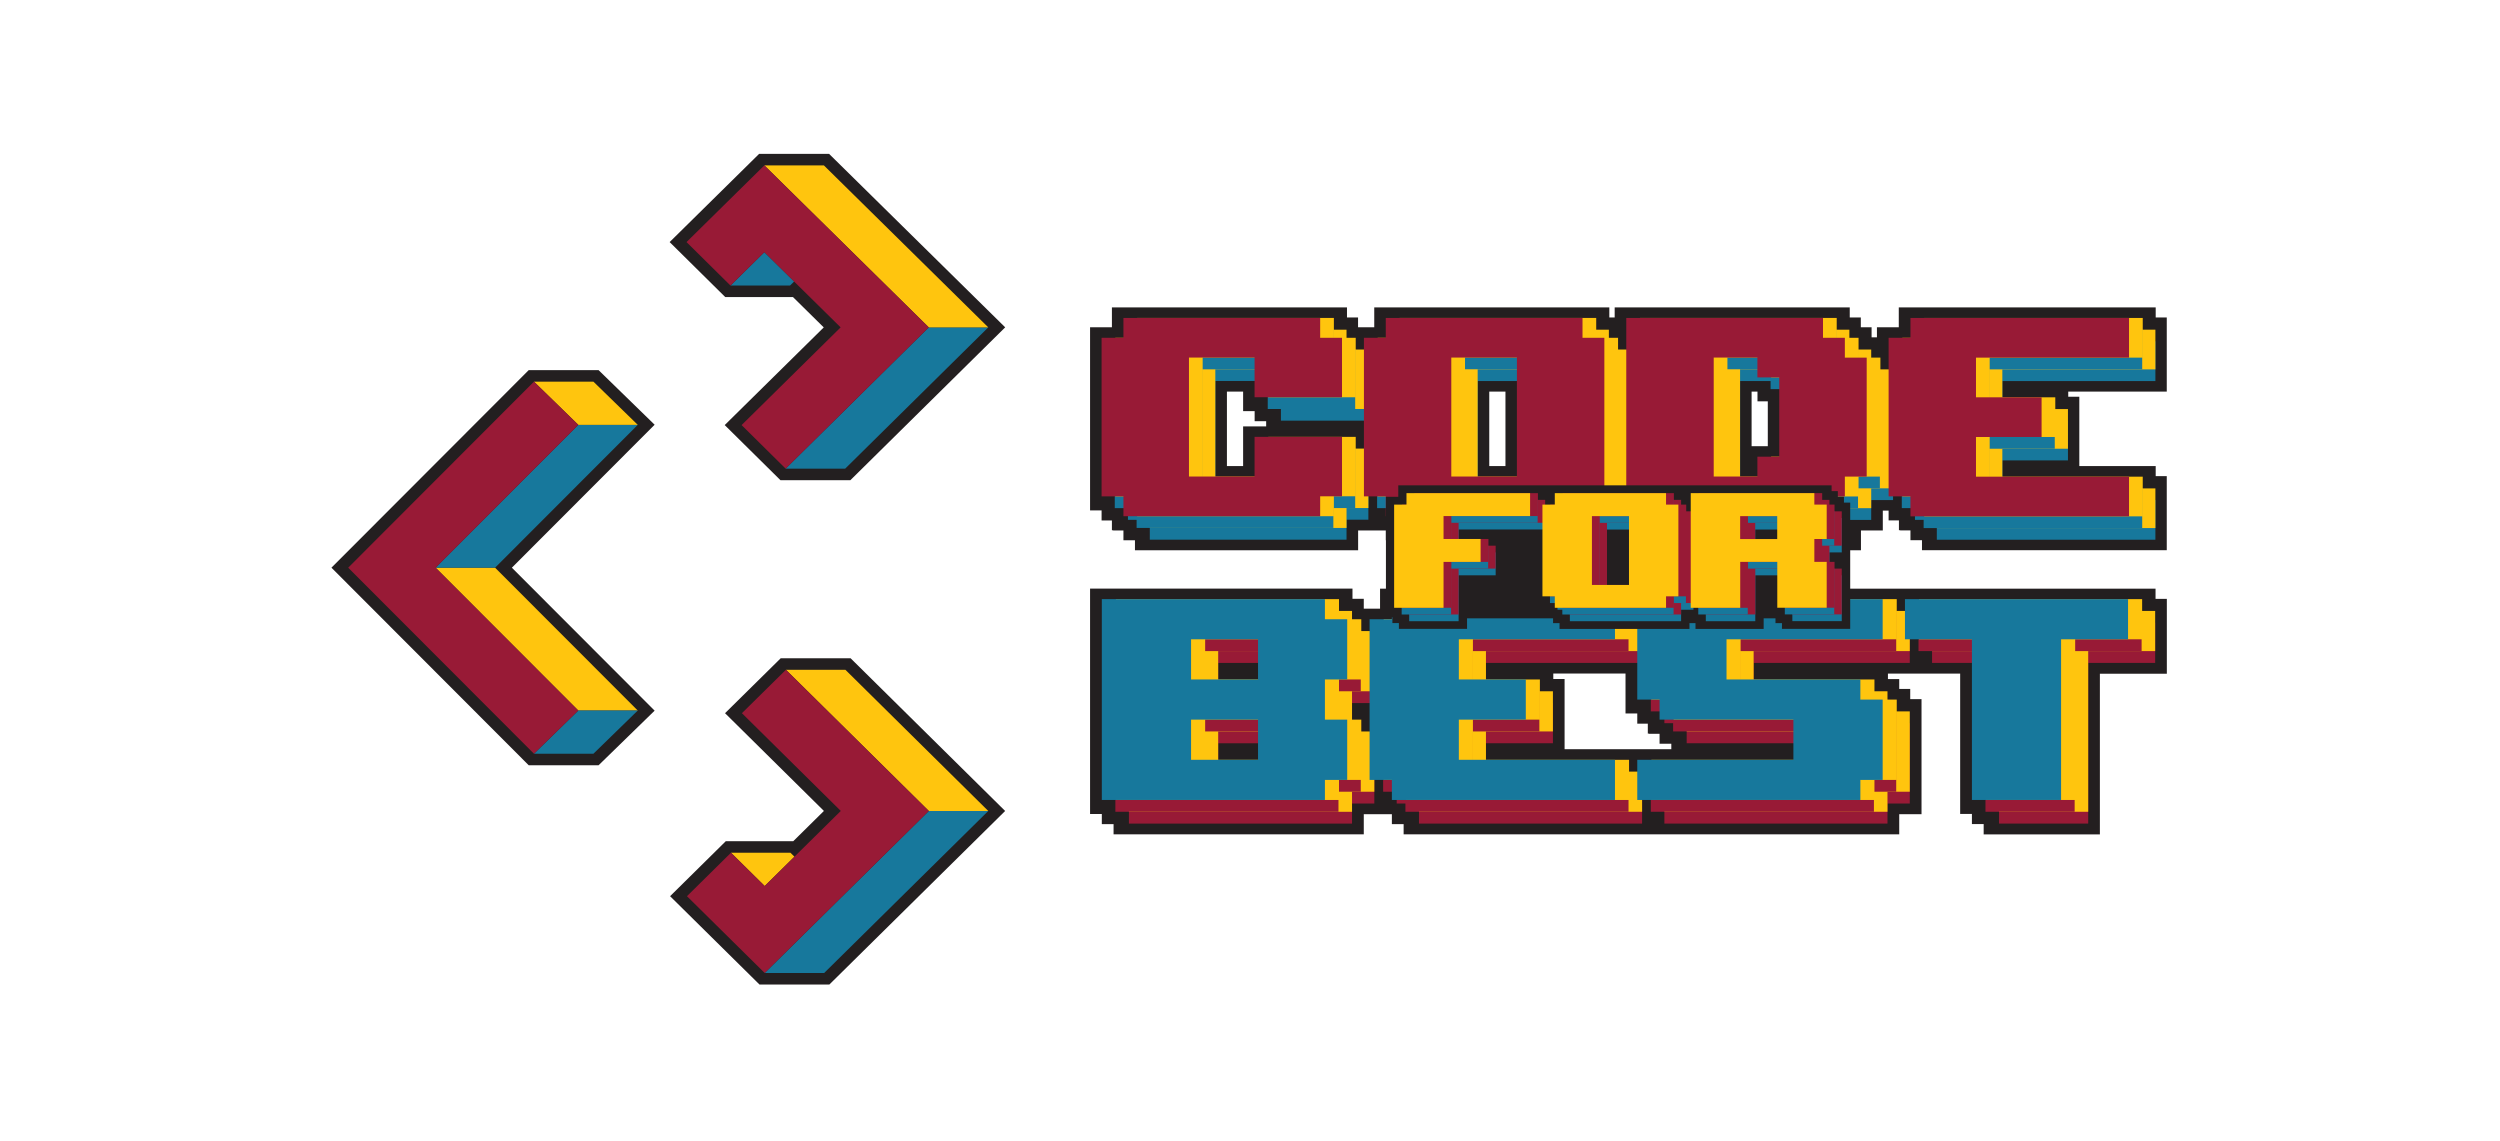 <?xml version="1.0" encoding="UTF-8"?>
<svg id="Layer_2" data-name="Layer 2" xmlns="http://www.w3.org/2000/svg" xmlns:xlink="http://www.w3.org/1999/xlink" viewBox="0 0 1921.8 877.24">
  <defs>
    <style>
      .cls-1 {
        isolation: isolate;
      }

      .cls-2 {
        fill: #ffc50e;
      }

      .cls-2, .cls-3, .cls-4, .cls-5 {
        stroke-width: 0px;
      }

      .cls-3 {
        fill: #231f20;
      }

      .cls-4 {
        fill: #17789c;
      }

      .cls-5 {
        fill: #981a36;
      }
    </style>
    <symbol id="fulllogo" viewBox="0 0 331.82 163.52">
      <g id="full_logo" data-name="full logo">
        <use width="142.97" height="75.42" transform="translate(144.77 44.05)" xlink:href="#logotype"/>
        <use id="logomark" width="165.65" height="216.2" transform="translate(44.05 22.07) scale(.54 .55)" xlink:href="#symbol_3d"/>
      </g>
    </symbol>
    <symbol id="logotype" viewBox="0 0 142.97 75.42">
      <g>
        <g id="BEST">
          <path id="shadow_outline" data-name="shadow outline" class="cls-3" d="m118.64,75.42v-1.46h-1.56v-1.45h-1.56v-20.09h-9.59v.78h1.5v1.42h1.46v1.46h1.5v16.47h-2.96v2.88H41.63v-1.46h-1.56v-1.42h-3.73v2.88H3.12v-1.46h-1.56v-1.45H0v-32.27h34.84v1.46h1.5v1.42h2.16v-2.87h34.84v1.46h.7v-1.46h67.42v1.46h1.5v10.72h-8.89v23h-15.45Zm-41.47-12.18v-.78h-1.56v-1.42h-1.4v-.03h-.16v-1.42h-1.4v-1.46h-1.56v-5.72h-9.59v.78h1.5v10.05h14.17Z"/>
          <g>
            <g>
              <path class="cls-5" d="m34.78,73.89H5.16v-28.75h29.62v2.88h2.96v8.62h-2.96v5.75h2.96v8.63h-2.96v2.87Zm-17.77-17.25h8.89v-5.75h-8.89v5.75Zm0,11.5h8.89v-5.75h-8.89v5.75Z"/>
              <path class="cls-5" d="m43.67,71.02h-2.96v-23h2.96v-2.88h29.62v5.75h-20.73v5.75h8.89v5.75h-8.89v5.75h20.73v5.75h-29.62v-2.87Z"/>
              <path class="cls-5" d="m76.25,68.14h20.73v-5.75h-17.77v-2.87h-2.96v-11.5h2.96v-2.88h29.62v5.75h-20.73v5.75h17.77v2.88h2.96v11.5h-2.96v2.87h-29.62v-5.75Z"/>
              <path class="cls-5" d="m132.53,73.89h-11.85v-23h-8.89v-5.75h29.62v5.75h-8.89v23Z"/>
            </g>
            <g>
              <path class="cls-2" d="m34.78,72.2H5.16v-28.75h29.62v2.88h2.96v8.62h-2.96v5.75h2.96v8.63h-2.96v2.87Zm-17.77-17.25h8.89v-5.75h-8.89v5.75Zm0,11.5h8.89v-5.75h-8.89v5.75Z"/>
              <path class="cls-2" d="m43.67,69.33h-2.96v-23h2.96v-2.88h29.62v5.75h-20.73v5.75h8.89v5.75h-8.89v5.75h20.73v5.75h-29.62v-2.87Z"/>
              <path class="cls-2" d="m76.25,66.45h20.73v-5.75h-17.77v-2.87h-2.96v-11.5h2.96v-2.88h29.62v5.75h-20.73v5.75h17.77v2.88h2.96v11.5h-2.96v2.87h-29.62v-5.75Z"/>
              <path class="cls-2" d="m132.53,72.2h-11.85v-23h-8.89v-5.75h29.62v5.75h-8.89v23Z"/>
            </g>
            <g>
              <path class="cls-5" d="m32.98,72.2H3.36v-28.75h29.62v2.88h2.96v8.62h-2.96v5.75h2.96v8.63h-2.96v2.87Zm-17.77-17.25h8.89v-5.75h-8.89v5.75Zm0,11.5h8.89v-5.75h-8.89v5.75Z"/>
              <path class="cls-5" d="m41.87,69.33h-2.96v-23h2.96v-2.88h29.62v5.75h-20.73v5.75h8.89v5.75h-8.89v5.75h20.73v5.75h-29.62v-2.87Z"/>
              <path class="cls-5" d="m74.45,66.45h20.73v-5.75h-17.77v-2.87h-2.96v-11.5h2.96v-2.88h29.62v5.75h-20.73v5.75h17.77v2.88h2.96v11.5h-2.96v2.87h-29.62v-5.75Z"/>
              <path class="cls-5" d="m130.73,72.2h-11.85v-23h-8.89v-5.75h29.62v5.75h-8.89v23Z"/>
            </g>
            <g>
              <path class="cls-2" d="m33.05,70.51H3.43v-28.75h29.62v2.88h2.96v8.62h-2.96v5.75h2.96v8.63h-2.96v2.87Zm-17.77-17.25h8.89v-5.75h-8.89v5.75Zm0,11.5h8.89v-5.75h-8.89v5.75Z"/>
              <path class="cls-2" d="m41.94,67.64h-2.96v-23h2.96v-2.88h29.62v5.75h-20.73v5.75h8.89v5.75h-8.89v5.75h20.73v5.75h-29.62v-2.87Z"/>
              <path class="cls-2" d="m74.52,64.76h20.73v-5.75h-17.77v-2.87h-2.96v-11.5h2.96v-2.88h29.62v5.75h-20.73v5.75h17.77v2.88h2.96v11.5h-2.96v2.87h-29.62v-5.75Z"/>
              <path class="cls-2" d="m130.8,70.51h-11.85v-23h-8.89v-5.75h29.62v5.75h-8.89v23Z"/>
            </g>
            <g>
              <path class="cls-4" d="m31.18,70.51H1.56v-28.75h29.62v2.88h2.96v8.62h-2.96v5.75h2.96v8.63h-2.96v2.87Zm-17.77-17.25h8.89v-5.75h-8.89v5.75Zm0,11.5h8.89v-5.75h-8.89v5.75Z"/>
              <path class="cls-4" d="m40.07,67.64h-2.96v-23h2.96v-2.88h29.62v5.75h-20.73v5.75h8.89v5.75h-8.89v5.75h20.73v5.75h-29.62v-2.87Z"/>
              <path class="cls-4" d="m72.65,64.76h20.73v-5.75h-17.77v-2.87h-2.96v-11.5h2.96v-2.88h29.62v5.75h-20.73v5.75h17.77v2.88h2.96v11.5h-2.96v2.87h-29.62v-5.75Z"/>
              <path class="cls-4" d="m128.93,70.51h-11.85v-23h-8.89v-5.75h29.62v5.75h-8.89v23Z"/>
            </g>
          </g>
        </g>
        <g id="CODE">
          <path id="shadow_outline-2" data-name="shadow outline" class="cls-3" d="m110.45,34.76v-1.44h-1.53v-1.4h-1.37v-.03h-.16v-1.4h-1.37v-1.4h-.77v2.84h-2.9v2.84h-29.62v-1.44h-1.53v-1.4h-.78v2.84h-29.62v-1.44h-1.53v-1.4h-3.68v2.84H5.96v-1.44h-1.53v-1.4h-1.37v-.03h-.16v-1.4h-1.37v-1.44H0V2.84h2.9V0h31.21v1.44h1.47v1.4h2.15V0h31.21v1.44h.71V0h31.21v1.44h1.47v1.4h1.43v1.44h.71v-1.44h2.9V0h34.11v1.44h1.47v10.61h-13.08v.74h1.47v9.92h10.14v1.44h1.47v10.61h-32.52Zm-55.3-12.05v-10.66h-2.15v10.66h2.15Zm-34.83,0v-5.68h3.06v-.74h-1.53v-1.44h-1.53v-2.8h-2.15v10.66h2.15Zm69.66-2.84v-6.42h-1.37v-1.4h-.78v7.82h2.15Z"/>
          <g>
            <g>
              <path class="cls-4" d="m34.05,33.25H7.93v-2.84h-2.9V7.7h2.9v-2.84h26.12v2.84h2.9v8.51h-11.61v-5.68h-8.71v17.03h8.71v-5.68h11.61v8.51h-2.9v2.84Z"/>
              <path class="cls-4" d="m68.88,33.25h-26.12v-2.84h-2.9V7.7h2.9v-2.84h26.12v2.84h2.9v22.71h-2.9v2.84Zm-8.71-17.03v-5.68h-8.71v17.03h8.71v-11.35Z"/>
              <path class="cls-4" d="m100.81,33.25h-26.12V4.87h26.12v2.84h2.9v2.84h2.9v17.03h-2.9v2.84h-2.9v2.84Zm-8.71-22.71h-5.8v17.03h5.8v-2.84h2.9v-11.35h-2.9v-2.84Z"/>
              <path class="cls-4" d="m112.42,30.41h-2.9V7.7h2.9v-2.84h29.02v5.68h-20.32v5.68h8.71v5.68h-8.71v5.68h20.32v5.68h-29.02v-2.84Z"/>
            </g>
            <g>
              <path class="cls-2" d="m34.05,31.57H7.93v-2.84h-2.9V6.03h2.9v-2.84h26.12v2.84h2.9v8.51h-11.61v-5.68h-8.71v17.03h8.71v-5.68h11.61v8.51h-2.9v2.84Z"/>
              <path class="cls-2" d="m68.88,31.57h-26.12v-2.84h-2.9V6.03h2.9v-2.84h26.12v2.84h2.9v22.71h-2.9v2.84Zm-8.71-17.03v-5.68h-8.71v17.03h8.71v-11.35Z"/>
              <path class="cls-2" d="m100.81,31.57h-26.12V3.19h26.12v2.84h2.9v2.84h2.9v17.03h-2.9v2.84h-2.9v2.84Zm-8.71-22.71h-5.8v17.03h5.8v-2.84h2.9v-11.35h-2.9v-2.84Z"/>
              <path class="cls-2" d="m112.42,28.73h-2.9V6.03h2.9v-2.84h29.02v5.68h-20.32v5.68h8.71v5.68h-8.71v5.68h20.32v5.68h-29.02v-2.84Z"/>
            </g>
            <g>
              <path class="cls-4" d="m32.3,31.57H6.18v-2.84h-2.9V6.03h2.9v-2.84h26.12v2.84h2.9v8.51h-11.61v-5.68h-8.71v17.03h8.71v-5.68h11.61v8.51h-2.9v2.84Z"/>
              <path class="cls-4" d="m67.13,31.57h-26.12v-2.84h-2.9V6.03h2.9v-2.84h26.12v2.84h2.9v22.71h-2.9v2.84Zm-8.71-17.03v-5.68h-8.71v17.03h8.71v-11.35Z"/>
              <path class="cls-4" d="m99.06,31.57h-26.12V3.19h26.12v2.84h2.9v2.84h2.9v17.03h-2.9v2.84h-2.9v2.84Zm-8.71-22.71h-5.8v17.03h5.8v-2.84h2.9v-11.35h-2.9v-2.84Z"/>
              <path class="cls-4" d="m110.67,28.73h-2.9V6.03h2.9v-2.84h29.02v5.68h-20.32v5.68h8.71v5.68h-8.71v5.68h20.32v5.68h-29.02v-2.84Z"/>
            </g>
            <g>
              <path class="cls-2" d="m32.37,29.89H6.25v-2.84h-2.9V4.35h2.9V1.51h26.12v2.84h2.9v8.51h-11.61v-5.68h-8.71v17.03h8.71v-5.68h11.61v8.51h-2.9v2.84Z"/>
              <path class="cls-2" d="m67.2,29.89h-26.12v-2.84h-2.9V4.35h2.9V1.51h26.12v2.84h2.9v22.71h-2.9v2.84Zm-8.71-17.03v-5.68h-8.71v17.03h8.71v-11.35Z"/>
              <path class="cls-2" d="m99.13,29.89h-26.12V1.51h26.12v2.84h2.9v2.84h2.9v17.03h-2.9v2.84h-2.9v2.84Zm-8.71-22.71h-5.8v17.03h5.8v-2.84h2.9v-11.35h-2.9v-2.84Z"/>
              <path class="cls-2" d="m110.74,27.05h-2.9V4.35h2.9V1.51h29.02v5.68h-20.32v5.68h8.71v5.68h-8.71v5.68h20.32v5.68h-29.02v-2.84Z"/>
            </g>
            <g>
              <path class="cls-5" d="m30.55,29.89H4.43v-2.84H1.53V4.35h2.9V1.51h26.12v2.84h2.9v8.51h-11.61v-5.68h-8.71v17.03h8.71v-5.68h11.61v8.51h-2.9v2.84Z"/>
              <path class="cls-5" d="m65.38,29.89h-26.12v-2.84h-2.9V4.35h2.9V1.51h26.12v2.84h2.9v22.71h-2.9v2.84Zm-8.71-17.03v-5.68h-8.71v17.03h8.71v-11.35Z"/>
              <path class="cls-5" d="m97.31,29.89h-26.12V1.51h26.12v2.84h2.9v2.84h2.9v17.03h-2.9v2.84h-2.9v2.84Zm-8.71-22.71h-5.8v17.03h5.8v-2.84h2.9v-11.35h-2.9v-2.84Z"/>
              <path class="cls-5" d="m108.92,27.05h-2.9V4.35h2.9V1.51h29.02v5.68h-20.32v5.68h8.71v5.68h-8.71v5.68h20.32v5.68h-29.02v-2.84Z"/>
            </g>
          </g>
        </g>
        <g id="FOR">
          <g id="shadow_outline-3" data-name="shadow outline">
            <path class="cls-3" d="m91.86,46.03v-.83h-.86v-.83h-.86v-4.9h-.71v6.56h-9.05v-.83h-.8v.83h-17.25v-.83h-.86v-.81h-.78v-.02h-.09v-.81h-.78v-.83h-.86v-9.83h-3.99v6.56h-4.92v6.56h-9.05v-.83h-.86v-.83h-.86v-17.25h1.64v-1.64h57.53v.83h.83v.81h.81v.83h.83v18.08h-9.05Zm-21.42-7.43v-5.7h-.71v5.7h.71Z"/>
            <rect class="cls-3" x="41.82" y="30.84" width="57.24" height="13.67"/>
          </g>
          <g>
            <g>
              <path class="cls-4" d="m48.93,44.92h-6.56v-14.77h1.64v-1.64h16.41v3.28h-11.49v3.28h4.92v3.28h-4.92v6.56Z"/>
              <path class="cls-4" d="m78.47,44.92h-14.77v-1.64h-1.64v-13.13h1.64v-1.64h14.77v1.64h1.64v13.13h-1.64v1.64Zm-4.92-9.84v-3.28h-4.92v9.85h4.92v-6.56Z"/>
              <path class="cls-4" d="m88.31,44.92h-6.56v-16.41h16.41v1.64h1.64v4.92h-1.64v3.28h1.64v6.56h-6.56v-6.56h-4.92v6.56Zm0-9.84h4.92v-3.28h-4.92v3.28Z"/>
            </g>
            <g>
              <path class="cls-5" d="m48.93,43.96h-6.56v-14.77h1.64v-1.64h16.41v3.28h-11.49v3.28h4.92v3.28h-4.92v6.56Z"/>
              <path class="cls-5" d="m78.47,43.96h-14.77v-1.64h-1.64v-13.13h1.64v-1.64h14.77v1.64h1.64v13.13h-1.64v1.64Zm-4.92-9.84v-3.28h-4.92v9.85h4.92v-6.56Z"/>
              <path class="cls-5" d="m88.31,43.96h-6.56v-16.41h16.41v1.64h1.64v4.92h-1.64v3.28h1.64v6.56h-6.56v-6.56h-4.92v6.56Zm0-9.84h4.92v-3.28h-4.92v3.28Z"/>
            </g>
            <g>
              <path class="cls-4" d="m47.93,43.96h-6.56v-14.77h1.64v-1.64h16.41v3.28h-11.49v3.28h4.92v3.28h-4.92v6.56Z"/>
              <path class="cls-4" d="m77.47,43.96h-14.77v-1.64h-1.64v-13.13h1.64v-1.64h14.77v1.64h1.64v13.13h-1.64v1.64Zm-4.92-9.84v-3.28h-4.92v9.85h4.92v-6.56Z"/>
              <path class="cls-4" d="m87.31,43.96h-6.56v-16.41h16.41v1.64h1.64v4.92h-1.64v3.28h1.64v6.56h-6.56v-6.56h-4.92v6.56Zm0-9.84h4.92v-3.28h-4.92v3.28Z"/>
            </g>
            <g>
              <path class="cls-5" d="m47.97,43h-6.56v-14.77h1.64v-1.64h16.41v3.28h-11.49v3.28h4.92v3.28h-4.92v6.56Z"/>
              <path class="cls-5" d="m77.51,43h-14.77v-1.64h-1.64v-13.13h1.64v-1.64h14.77v1.64h1.64v13.13h-1.64v1.64Zm-4.92-9.84v-3.28h-4.92v9.85h4.92v-6.56Z"/>
              <path class="cls-5" d="m87.35,43h-6.56v-16.41h16.41v1.64h1.64v4.92h-1.64v3.28h1.64v6.56h-6.56v-6.56h-4.92v6.56Zm0-9.84h4.92v-3.28h-4.92v3.28Z"/>
            </g>
            <g>
              <path class="cls-2" d="m46.93,43h-6.56v-14.77h1.64v-1.64h16.41v3.28h-11.49v3.28h4.92v3.28h-4.92v6.56Z"/>
              <path class="cls-2" d="m76.47,43h-14.77v-1.64h-1.64v-13.13h1.64v-1.64h14.77v1.64h1.64v13.13h-1.64v1.64Zm-4.92-9.84v-3.28h-4.92v9.85h4.92v-6.56Z"/>
              <path class="cls-2" d="m86.31,43h-6.56v-16.41h16.41v1.64h1.64v4.92h-1.64v3.28h1.64v6.56h-6.56v-6.56h-4.92v6.56Zm0-9.84h4.92v-3.28h-4.92v3.28Z"/>
            </g>
          </g>
        </g>
      </g>
    </symbol>
    <symbol id="symbol_3d" viewBox="0 0 165.65 216.2">
      <g>
        <g>
          <polygon class="cls-3" points="113.48 37.28 121.04 45.17 96.69 70.59 110.39 84.93 127.59 84.93 165.65 45.15 122.35 0 105.15 0 83.15 22.96 96.83 37.28 113.48 37.28"/>
          <polygon class="cls-3" points="110.46 131.28 96.77 145.58 121.08 171.02 113.54 178.9 96.95 178.9 83.26 193.21 105.24 216.2 122.42 216.2 165.64 171.03 127.64 131.28 110.46 131.28"/>
          <polygon class="cls-3" points="65.68 56.29 48.5 56.29 0 107.71 48.5 159.13 65.68 159.13 79.46 144.92 44.36 107.71 79.46 70.5 65.68 56.29"/>
        </g>
        <g>
          <g class="cls-1">
            <polygon class="cls-4" points="113.76 33.23 112.74 34.28 98.11 34.28 106.43 25.59 113.76 33.23"/>
            <polygon class="cls-4" points="146.86 45.16 161.49 45.16 126.31 81.93 111.67 81.93 146.86 45.16"/>
            <polygon class="cls-2" points="106.43 3 121.07 3 161.49 45.16 146.86 45.16 106.43 3"/>
            <polygon class="cls-5" points="125.19 45.16 100.84 70.59 111.67 81.93 146.86 45.16 106.43 3 87.3 22.96 98.11 34.28 106.43 25.59 125.19 45.16"/>
          </g>
          <g>
            <polygon class="cls-2" points="113.84 182.93 106.52 190.57 98.23 181.9 112.85 181.9 113.84 182.93"/>
            <polygon class="cls-4" points="146.87 171.03 161.49 171.03 121.14 213.2 106.52 213.2 146.87 171.03"/>
            <polygon class="cls-2" points="111.74 134.28 126.36 134.28 161.49 171.03 146.87 171.03 111.74 134.28"/>
            <polygon class="cls-5" points="106.52 190.57 98.23 181.9 87.41 193.21 106.52 213.2 146.87 171.03 111.74 134.28 100.92 145.58 125.23 171.02 106.52 190.57"/>
          </g>
          <g class="cls-1">
            <polygon class="cls-2" points="25.61 107.71 40.23 107.71 75.31 144.89 60.69 144.89 25.61 107.71"/>
            <polygon class="cls-4" points="60.69 144.89 75.31 144.89 64.41 156.13 49.79 156.13 60.69 144.89"/>
            <polygon class="cls-4" points="60.69 70.53 75.31 70.53 40.23 107.71 25.61 107.71 60.69 70.53"/>
            <polygon class="cls-2" points="49.79 59.29 64.41 59.29 75.31 70.53 60.69 70.53 49.79 59.29"/>
            <polygon class="cls-5" points="49.79 59.29 60.69 70.53 25.61 107.71 60.69 144.89 49.79 156.13 4.12 107.71 49.79 59.29"/>
          </g>
        </g>
      </g>
    </symbol>
  </defs>
  <g id="GUIDE">
    <use width="331.82" height="163.52" transform="translate(-.26 -.24) scale(5.79 5.37)" xlink:href="#fulllogo"/>
  </g>
</svg>